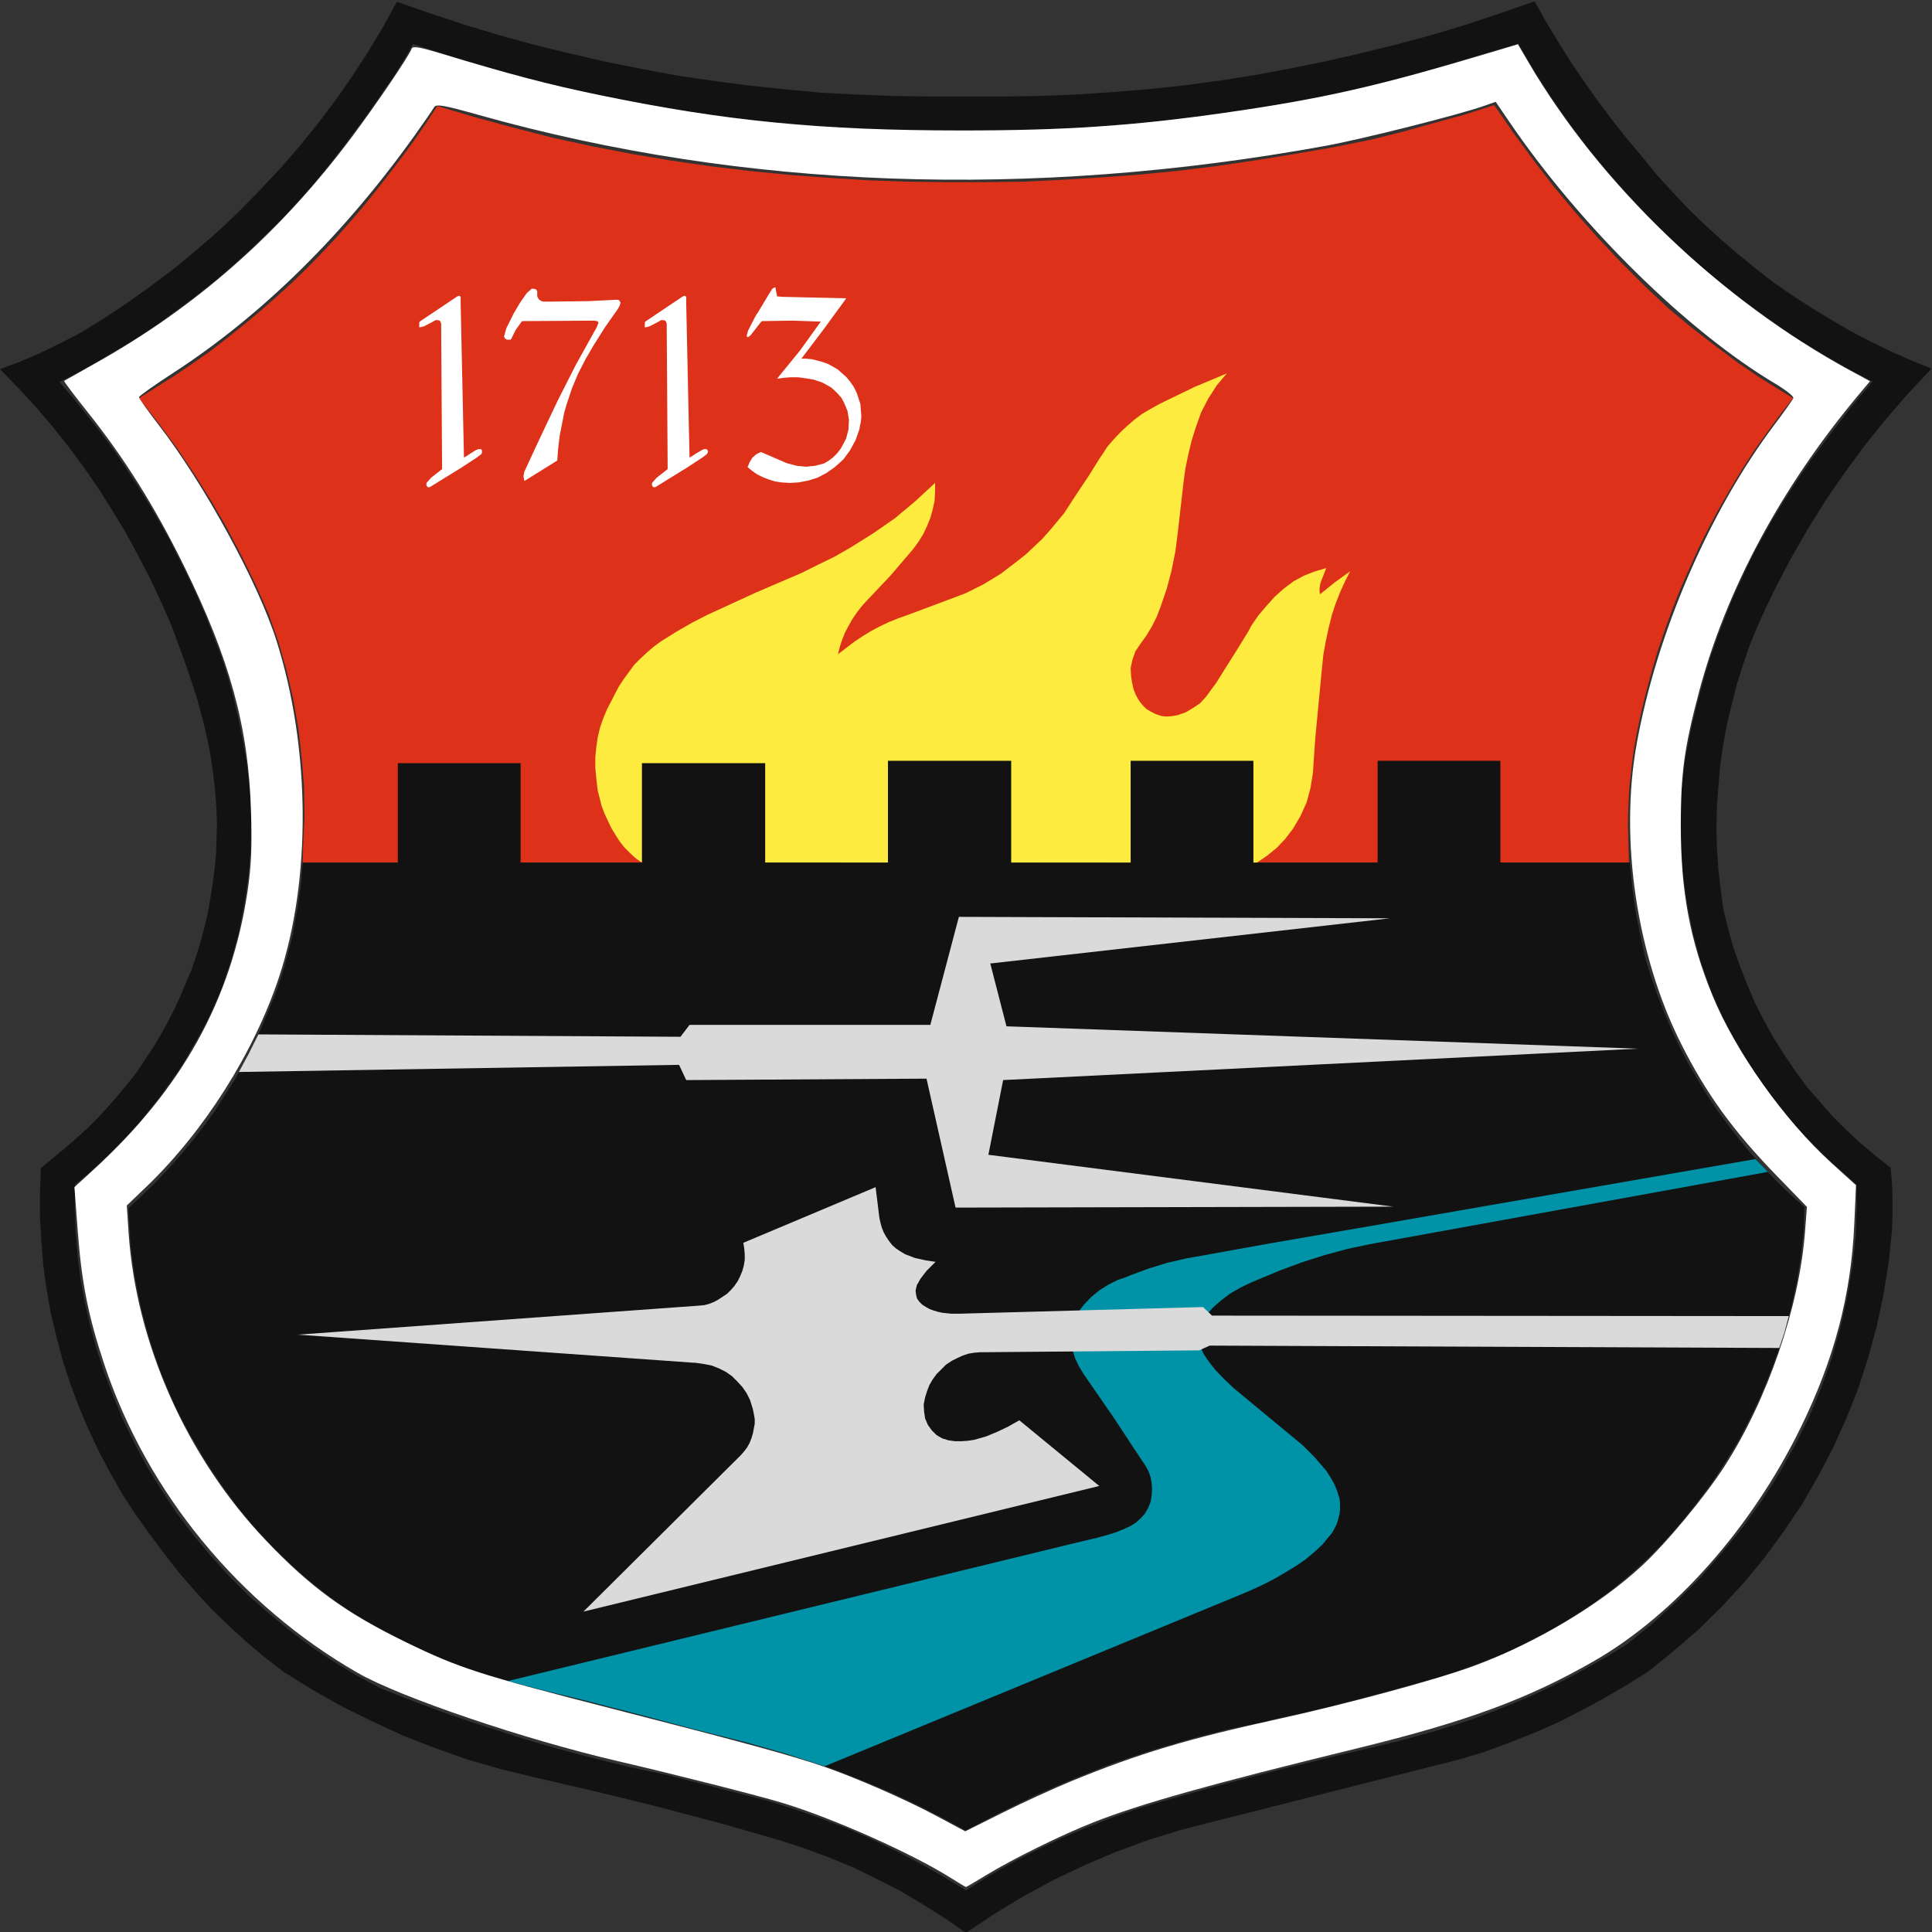 <?xml version="1.0" encoding="UTF-8" standalone="no"?>
<!-- Created with Inkscape (http://www.inkscape.org/) -->

<svg
   version="1.1"
   id="svg213593"
   width="400"
   height="400"
   viewBox="0 0 400 400"
   xmlns="http://www.w3.org/2000/svg"
   xmlns:svg="http://www.w3.org/2000/svg">
  <rect x="0" y="0" width="400" height="400" fill="#333333" stroke="none"/>
  <defs
     id="defs213597" />
  <g
     id="g213599"
     transform="matrix(1.333,0,0,-1.333,0,1122.52)">
    <g
       id="g213625"
       transform="matrix(1.837,0,0,1.837,252.992,708.12)">
      <path
         d="m 0,0 h -112.133 l 0.04,1.368 0.12,2.494 -0.04,2.535 -0.201,2.495 -0.281,2.494 -0.443,2.495 -0.563,2.413 -0.685,2.414 -0.844,2.375 -1.087,2.453 -1.166,2.375 -1.247,2.373 -1.328,2.293 -1.409,2.253 -1.488,2.213 -1.569,2.132 -1.65,2.093 3.058,1.931 1.488,1.005 1.49,1.046 1.408,1.086 1.408,1.127 1.408,1.167 1.368,1.207 1.328,1.207 1.287,1.247 1.248,1.288 1.247,1.327 1.207,1.368 1.166,1.368 1.128,1.408 1.086,1.408 1.045,1.369 0.966,1.327 0.966,1.408 0.925,1.408 3.26,-0.966 3.258,-0.884 3.299,-0.845 3.34,-0.724 3.339,-0.644 3.38,-0.563 3.34,-0.483 3.38,-0.403 3.298,-0.321 3.259,-0.242 3.26,-0.201 3.299,-0.121 3.299,-0.04 h 3.259 l 3.299,0.04 3.299,0.161 3.26,0.202 3.299,0.241 3.258,0.322 3.259,0.402 3.259,0.483 3.219,0.523 3.26,0.563 3.218,0.644 2.736,0.683 2.736,0.765 2.494,0.684 2.495,0.805 1.61,-2.334 1.689,-2.293 1.73,-2.253 1.811,-2.172 1.892,-2.133 1.971,-2.092 2.011,-2.012 2.052,-1.931 1.891,-1.569 1.932,-1.489 1.93,-1.448 2.013,-1.367 2.735,-1.69 L 12.715,37.779 11.628,36.29 10.542,34.761 9.536,33.192 8.57,31.583 7.645,29.974 6.76,28.324 5.915,26.634 5.15,24.945 4.386,23.214 3.702,21.485 3.058,19.714 2.454,17.944 1.932,16.174 1.449,14.364 1.007,12.553 0.685,11.024 0.403,9.455 0.202,7.886 0.041,6.357 -0.039,4.788 -0.079,3.219 0,0.081 Z"
         style="fill:#dd3219;fill-opacity:1;fill-rule:evenodd;stroke:none"
         id="path213627" />
    </g>
    <g
       id="g213629"
       transform="matrix(1.837,0,0,1.837,252.772,586.765)">
      <path
         d="m 0,0 2.173,1.771 2.052,1.89 1.97,1.972 1.812,2.092 1.77,2.172 1.609,2.253 1.488,2.334 1.369,2.455 1.167,2.374 1.006,2.413 0.886,2.495 0.723,2.574 0.564,2.575 0.442,2.616 0.282,2.614 0.081,2.656 -0.041,1.609 -0.965,0.845 -1.006,0.885 -0.925,0.885 -0.926,0.925 -0.885,0.926 -0.887,1.006 -1.609,2.012 -0.764,1.046 -0.724,1.085 -0.724,1.127 -1.289,2.254 -0.602,1.166 -0.524,1.167 -0.522,1.207 -0.806,2.293 -0.642,2.374 -0.484,2.413 -0.362,2.415 -0.16,2.455 -0.041,2.454 0.081,2.413 0.281,2.455 0.282,1.529 0.322,1.528 0.362,1.529 0.805,2.977 0.482,1.489 0.524,1.488 1.126,2.897 1.288,2.817 0.684,1.407 1.528,2.736 0.805,1.328 0.845,1.328 1.57,2.333 1.69,2.254 1.73,2.252 1.811,2.173 -2.334,1.207 -2.253,1.328 -2.214,1.368 -2.133,1.488 -2.092,1.529 -2.051,1.609 -2.012,1.69 -1.892,1.771 -1.849,1.81 -1.811,1.931 -1.73,1.931 -1.65,2.012 -1.569,2.092 -1.489,2.132 -1.41,2.173 -1.326,2.253 -0.121,0.241 -10.581,-3.138 -3.018,-0.684 -3.057,-0.644 -3.019,-0.563 -3.057,-0.523 -3.058,-0.442 -3.059,-0.402 -3.057,-0.323 -6.196,-0.482 -3.057,-0.121 -3.099,-0.081 -3.097,-0.04 -3.099,0.04 -3.058,0.081 -3.097,0.161 -3.099,0.241 -3.661,0.322 -3.701,0.402 -3.662,0.523 -3.62,0.644 -3.663,0.725 -3.581,0.804 -3.58,0.926 -3.581,1.045 -4.707,1.489 -0.805,-1.408 -0.845,-1.328 -2.133,-3.098 -2.213,-2.977 -1.207,-1.529 -1.247,-1.528 -1.287,-1.449 -1.328,-1.448 -2.817,-2.736 -1.448,-1.288 -1.489,-1.287 -1.528,-1.207 -3.139,-2.334 -1.649,-1.086 -1.65,-1.006 -1.69,-1.005 -1.69,-0.966 -1.73,-0.885 1.167,-1.368 2.253,-2.816 1.087,-1.449 1.004,-1.488 1.007,-1.529 0.966,-1.529 0.925,-1.569 0.886,-1.57 1.609,-3.217 0.765,-1.65 0.723,-1.65 1.287,-3.379 0.564,-1.73 0.482,-1.771 0.404,-1.77 0.361,-1.77 0.322,-1.811 0.282,-2.454 0.121,-2.414 -0.04,-2.454 -0.203,-2.455 -0.361,-2.414 -0.482,-2.413 -0.645,-2.334 -0.805,-2.333 -0.522,-1.207 -0.523,-1.167 -0.604,-1.167 -1.287,-2.253 -0.684,-1.127 -0.764,-1.045 -0.765,-1.086 -1.609,-2.012 -0.886,-1.006 -0.885,-0.926 -0.926,-0.925 -0.925,-0.885 -0.965,-0.885 -1.006,-0.805 -0.04,-2.011 0.08,-1.972 0.161,-2.011 0.241,-1.973 0.363,-1.97 0.442,-1.932 0.523,-1.931 0.604,-1.891 0.805,-2.131 0.884,-2.133 1.006,-2.051 1.087,-2.013 1.207,-1.93 1.247,-1.893 1.408,-1.85 1.449,-1.73 1.529,-1.689 1.608,-1.61 1.731,-1.529 1.77,-1.448 1.811,-1.368 1.932,-1.287 1.93,-1.167 2.013,-1.086 2.976,-1.167 2.938,-1.086 3.017,-1.006 3.018,-0.966 3.018,-0.886 3.057,-0.804 3.099,-0.765 3.058,-0.643 8.65,-2.213 2.172,-0.685 2.173,-0.765 2.132,-0.803 2.133,-0.926 2.092,-1.006 2.012,-1.046 2.012,-1.127 1.971,-1.206 1.972,1.247 1.971,1.126 2.051,1.046 2.092,1.006 2.093,0.886 2.173,0.844 2.173,0.765 2.172,0.644 4.909,1.368 4.948,1.287 4.95,1.206 4.948,1.169 3.099,0.845 3.058,0.965 1.729,0.644 1.73,0.684 1.729,0.723 1.65,0.765 1.692,0.846 1.608,0.884 1.61,0.926 z m -55.926,-24.422 -1.81,1.247 -1.851,1.167 -1.892,1.126 -1.971,1.006 -1.971,0.966 -2.053,0.845 -2.051,0.764 -2.092,0.684 -5.191,1.489 -5.19,1.367 -5.231,1.288 -5.23,1.207 -2.815,0.684 -2.778,0.805 -2.736,0.964 -2.695,1.048 -2.616,1.207 -2.615,1.287 -2.494,1.409 -2.454,1.529 -1.61,1.247 -1.57,1.327 -1.488,1.368 -1.448,1.409 -1.368,1.488 -1.328,1.529 -1.247,1.61 -1.207,1.609 -1.208,1.689 -1.126,1.731 -1.006,1.771 -0.965,1.811 -0.886,1.89 -0.805,1.891 -0.723,1.93 -0.645,1.971 -0.522,1.972 -0.483,2.012 -0.362,2.052 -0.281,2.012 -0.162,2.052 -0.121,2.051 v 2.092 l 0.08,2.052 2.133,1.771 0.925,0.804 0.926,0.845 0.885,0.885 0.845,0.926 0.805,0.925 0.804,0.965 0.765,0.966 0.684,1.046 0.684,1.006 0.644,1.086 0.604,1.086 0.563,1.086 0.522,1.127 0.484,1.167 0.482,1.126 0.403,1.207 0.362,1.167 0.322,1.207 0.281,1.207 0.202,1.207 0.201,1.247 0.161,1.248 0.12,1.207 0.081,2.494 -0.041,1.247 -0.08,1.248 -0.121,1.206 -0.161,1.248 -0.2,1.247 -0.243,1.207 -0.281,1.207 -0.563,2.092 -0.684,2.092 -0.725,2.052 -0.763,2.052 -0.886,2.012 -0.925,1.971 -1.006,1.931 -1.046,1.931 -1.126,1.851 -1.168,1.851 -1.247,1.81 -1.288,1.731 -1.368,1.729 -1.408,1.65 -1.489,1.609 -1.529,1.569 1.731,0.644 1.69,0.724 1.65,0.805 1.649,0.845 2.092,1.287 2.052,1.368 1.971,1.408 1.972,1.489 1.892,1.569 1.849,1.609 1.772,1.69 1.729,1.77 1.691,1.811 1.608,1.85 1.529,1.891 1.49,1.972 1.407,2.011 1.328,2.052 1.288,2.132 1.167,2.133 2.896,-1.006 2.937,-0.966 2.939,-0.885 2.936,-0.804 2.977,-0.725 2.977,-0.684 3.018,-0.603 3.017,-0.563 3.018,-0.443 3.058,-0.402 3.058,-0.322 3.017,-0.281 3.099,-0.161 3.058,-0.121 3.058,-0.041 h 6.115 l 3.057,0.041 3.058,0.121 3.058,0.201 3.057,0.241 3.059,0.322 3.017,0.402 3.057,0.483 3.019,0.563 2.978,0.603 2.977,0.685 2.977,0.724 2.977,0.805 2.937,0.885 2.897,0.965 2.897,1.006 0.965,-1.73 1.047,-1.73 1.086,-1.73 1.128,-1.65 1.166,-1.649 1.207,-1.609 1.247,-1.569 1.288,-1.529 1.207,-1.489 1.286,-1.408 1.328,-1.408 1.369,-1.328 1.408,-1.287 1.448,-1.248 1.488,-1.207 1.489,-1.167 1.569,-1.086 1.611,-1.046 1.649,-1.005 1.65,-0.966 1.689,-0.885 1.731,-0.845 1.729,-0.764 1.771,-0.725 -1.972,-2.092 -1.85,-2.132 -1.811,-2.253 L 18.388,99.054 16.778,96.72 15.25,94.266 13.84,91.812 12.513,89.277 11.748,87.708 11.024,86.099 10.34,84.449 9.777,82.799 9.253,81.15 8.812,79.42 8.409,77.73 8.087,76 7.846,74.27 7.686,72.5 7.564,70.77 7.523,69 l 0.041,-1.73 0.122,-1.771 0.2,-1.729 0.241,-1.731 0.402,-1.609 0.443,-1.609 0.564,-1.57 0.604,-1.529 0.642,-1.528 0.765,-1.488 0.805,-1.449 0.884,-1.408 0.927,-1.369 0.966,-1.327 2.173,-2.494 1.166,-1.167 1.207,-1.127 1.288,-1.086 1.287,-1.005 0.12,-1.328 0.04,-1.327 V 36.291 L 22.37,34.962 22.089,32.267 21.646,29.531 21.084,26.876 20.359,24.221 19.515,21.604 18.509,19.07 17.382,16.576 16.095,14.123 14.726,11.748 13.196,9.495 11.588,7.282 9.817,5.15 7.967,3.139 5.995,1.207 3.943,-0.563 1.811,-2.293 -0.04,-3.46 l -1.932,-1.126 -1.93,-1.046 -1.972,-1.007 -2.013,-0.884 -2.051,-0.805 -2.052,-0.766 -2.133,-0.643 -20.841,-5.271 -2.816,-0.723 -2.737,-0.845 -2.735,-1.007 -2.655,-1.126 -2.616,-1.247 -2.535,-1.368 -2.454,-1.489 z"
         style="fill:#111211;fill-opacity:1;fill-rule:evenodd;stroke:none"
         id="path213631" />
    </g>
    <g
       id="g213633"
       transform="matrix(1.837,0,0,1.837,205.988,753.868)">
      <path
         d="m 0,0 -0.484,-1.248 -0.04,-0.2 -0.04,-0.282 v -0.242 l 0.04,-0.241 1.248,1.006 1.288,0.925 L 1.569,-1.167 1.167,-2.052 0.805,-2.977 0.482,-3.943 0.201,-5.069 -0.04,-6.196 l -0.202,-1.127 -0.12,-1.166 -0.283,-2.937 -0.282,-2.977 -0.201,-2.937 -0.201,-1.247 -0.322,-1.207 -0.523,-1.168 -0.643,-1.086 -0.644,-0.845 -0.725,-0.764 -0.844,-0.684 -0.886,-0.603 -51.941,0.04 -0.524,0.362 -0.482,0.442 -0.484,0.484 -0.402,0.522 -0.362,0.564 -0.363,0.603 -0.562,1.207 -0.241,0.644 -0.323,1.287 -0.081,0.684 -0.04,0.362 -0.08,0.886 v 0.845 l 0.08,0.844 0.121,0.845 0.202,0.845 0.281,0.805 0.322,0.764 0.402,0.765 0.242,0.482 0.362,0.684 0.402,0.604 0.885,1.207 0.523,0.523 0.564,0.523 0.563,0.483 0.604,0.442 1.287,0.805 1.327,0.765 1.328,0.683 1.409,0.644 2.535,1.167 2.615,1.126 1.408,0.604 1.367,0.684 1.409,0.684 1.329,0.764 1.93,1.207 1.851,1.287 1.73,1.449 1.65,1.529 V 6.438 l -0.041,-0.765 -0.16,-0.724 -0.202,-0.725 -0.281,-0.683 -0.322,-0.684 -0.402,-0.644 -0.443,-0.604 -1.89,-2.213 -2.013,-2.132 -0.442,-0.482 -0.403,-0.524 -0.362,-0.523 -0.321,-0.563 -0.323,-0.604 -0.241,-0.603 -0.201,-0.603 -0.161,-0.644 1.368,1.046 0.724,0.483 0.724,0.442 0.765,0.403 0.764,0.362 0.805,0.321 0.805,0.282 4.828,1.811 1.528,0.764 1.449,0.885 1.368,1.046 0.764,0.604 1.368,1.287 0.644,0.724 1.207,1.449 1.045,1.609 1.048,1.569 1.005,1.61 0.121,0.16 0.442,0.685 0.524,0.603 0.563,0.603 0.604,0.563 0.603,0.524 0.644,0.483 0.684,0.402 0.724,0.402 0.402,0.202 2.656,1.287 2.695,1.126 -0.845,-1.005 -0.724,-1.127 -0.603,-1.167 -0.443,-1.247 -0.363,-1.166 -0.281,-1.168 -0.241,-1.166 -0.161,-1.207 -0.483,-4.224 -0.201,-1.57 -0.322,-1.609 -0.402,-1.529 -0.523,-1.529 -0.322,-0.845 -0.403,-0.804 -0.482,-0.805 -0.523,-0.724 -0.403,-0.604 -0.242,-0.684 -0.16,-0.724 0.04,-0.724 0.081,-0.523 0.12,-0.523 0.202,-0.523 0.281,-0.483 0.282,-0.362 0.322,-0.322 0.401,-0.241 0.404,-0.201 0.482,-0.161 0.443,-0.04 0.482,0.04 0.443,0.08 0.684,0.241 0.603,0.362 0.604,0.403 0.482,0.523 0.886,1.207 0.805,1.287 0.965,1.53 0.965,1.568 0.203,0.403 0.603,0.885 0.683,0.805 0.724,0.804 0.765,0.684 0.805,0.604 0.884,0.482 0.926,0.362 z"
         style="fill:#fdeb3f;fill-opacity:1;fill-rule:evenodd;stroke:none"
         id="path213635" />
    </g>
    <g
       id="g213637"
       transform="matrix(1.837,0,0,1.837,213.97,723.937)">
      <path
         d="m 0,0 h 10.38 v -8.61 h 10.944 l 0.202,-2.052 0.282,-2.052 0.401,-2.052 0.443,-2.012 0.483,-1.528 0.522,-1.489 0.565,-1.449 0.603,-1.448 0.683,-1.449 0.724,-1.407 0.805,-1.368 0.806,-1.328 0.885,-1.327 0.924,-1.248 0.966,-1.246 1.006,-1.208 1.087,-1.207 1.085,-1.126 1.127,-1.087 1.168,-1.046 -0.08,-2.173 -0.241,-2.051 -0.323,-2.052 -0.444,-2.012 -0.523,-2.012 -0.643,-1.971 -0.725,-1.931 -0.804,-1.931 -0.885,-1.85 -0.966,-1.851 -1.086,-1.77 -1.127,-1.73 -1.247,-1.651 -1.287,-1.609 -1.368,-1.568 -1.448,-1.49 -1.53,-1.408 -1.609,-1.327 -1.73,-1.247 -1.729,-1.127 -1.853,-1.087 -1.85,-0.965 -1.891,-0.926 -1.971,-0.763 -1.972,-0.725 -1.73,-0.563 -1.73,-0.483 -3.098,-0.844 -3.057,-0.806 -3.099,-0.764 -3.139,-0.683 -0.362,-0.121 -3.338,-0.685 -3.26,-0.845 -3.259,-0.967 -3.218,-1.086 -3.139,-1.247 -3.099,-1.328 -3.057,-1.488 -3.017,-1.569 -2.052,1.127 -2.132,1.087 -2.132,1.004 -2.214,0.926 -2.213,0.885 -2.213,0.805 -2.293,0.683 -2.294,0.645 -8.649,2.254 -1.288,0.321 -0.885,0.242 -0.403,0.08 -0.483,0.161 -4.345,1.086 -2.212,0.564 -3.059,0.764 -1.73,0.563 -1.69,0.563 -1.649,0.645 -1.65,0.724 -1.649,0.764 -1.569,0.804 -1.57,0.846 -1.569,0.925 -1.771,1.248 -1.729,1.368 -1.65,1.448 -1.569,1.528 -1.489,1.61 -1.408,1.69 -1.287,1.77 -1.248,1.851 -0.724,1.207 -0.725,1.246 -0.683,1.248 -0.644,1.287 -1.126,2.656 -0.483,1.368 -0.443,1.327 -0.402,1.408 -0.362,1.368 -0.565,2.817 -0.2,1.449 -0.161,1.407 -0.08,1.449 -0.081,1.408 1.167,1.086 1.127,1.086 1.087,1.167 1.046,1.167 1.004,1.207 0.966,1.248 0.926,1.287 1.689,2.655 0.765,1.408 0.724,1.367 0.684,1.449 1.207,2.897 0.524,1.489 0.442,1.528 0.523,2.012 0.362,2.052 0.322,2.052 0.161,2.052 h 8.047 v 8.409 h 10.381 V -8.61 h 10.26 v 8.409 h 10.42 V -8.61 h 10.381 V 0 h 10.42 v -8.61 h 10.099 V 0 h 10.38 V -8.61 H 0 Z"
         style="fill:#111211;fill-opacity:1;fill-rule:evenodd;stroke:none"
         id="path213639" />
    </g>
    <g
       id="g213641"
       transform="matrix(1.837,0,0,1.837,40.134,681.441)">
      <path
         d="m 0,0 35.688,-0.202 0.765,1.006 h 20.359 l 2.414,9.133 36.452,-0.121 -33.797,-3.822 1.368,-5.311 53.392,-1.89 -53.673,-2.656 -1.248,-6.316 34.24,-4.386 -37.016,-0.08 -2.455,10.903 -20.318,-0.121 -0.604,1.288 -37.216,-0.604 0.844,1.569 z"
         style="fill:#dadadb;fill-opacity:1;fill-rule:evenodd;stroke:none"
         id="path213643" />
    </g>
    <g
       id="g213645"
       transform="matrix(1.837,0,0,1.837,78.863,581.001)">
      <path
         d="m 0,0 48.604,11.828 1.045,0.241 1.046,0.283 0.765,0.241 0.685,0.282 0.522,0.241 0.443,0.281 0.402,0.363 0.362,0.401 0.281,0.484 0.201,0.522 0.082,0.523 0.04,0.565 -0.04,0.482 -0.082,0.483 -0.16,0.482 -0.241,0.444 -0.121,0.201 -0.12,0.16 -2.495,3.783 -2.576,3.74 -0.362,0.604 -0.322,0.683 -0.201,0.685 -0.08,0.765 v 0.683 l 0.12,0.725 0.161,0.442 0.201,0.403 0.241,0.401 0.282,0.362 0.645,0.685 0.684,0.563 0.764,0.483 0.804,0.402 0.605,0.201 0.482,0.201 1.529,0.564 1.57,0.483 1.568,0.362 1.569,0.281 5.592,1.006 8.611,1.488 32.388,5.633 1.047,-1.086 -33.676,-6.115 -1.89,-0.402 -1.932,-0.524 -1.893,-0.603 -1.85,-0.684 -2.414,-1.006 -0.924,-0.443 -0.846,-0.483 -0.804,-0.603 -0.725,-0.644 -0.241,-0.281 -0.363,-0.403 -0.281,-0.483 -0.161,-0.562 -0.08,-0.524 v -0.563 l 0.161,-0.563 0.201,-0.483 0.322,-0.483 0.322,-0.442 0.322,-0.402 0.764,-0.805 0.805,-0.765 5.832,-4.827 1.047,-1.047 0.967,-1.127 0.361,-0.562 0.323,-0.563 0.242,-0.603 0.2,-0.645 0.041,-0.441 V 14.563 L 70.33,14.121 70.209,13.679 70.089,13.276 69.888,12.875 69.687,12.513 69.405,12.19 68.923,11.587 68.237,10.943 67.473,10.299 66.708,9.776 65.864,9.253 64.898,8.69 63.892,8.167 62.847,7.685 61.8,7.242 26.796,-7.203 l -0.12,0.04 -3.219,1.046 -3.259,0.927 -4.467,1.127 -4.667,1.247 -4.667,1.207 -3.459,0.844 z"
         style="fill:#0092a7;fill-opacity:1;fill-rule:evenodd;stroke:none"
         id="path213647" />
    </g>
    <g
       id="g213649"
       transform="matrix(1.837,0,0,1.837,120.697,796.068)">
      <path
         d="m 0,0 0.482,-0.04 5.271,-0.121 h 0.08 L 5.793,-0.241 3.942,-2.776 2.051,-5.27 h 0.403 l 0.483,-0.041 0.482,-0.12 0.442,-0.121 0.443,-0.16 0.443,-0.242 0.402,-0.241 0.724,-0.644 0.323,-0.403 0.282,-0.402 0.241,-0.482 0.322,-0.966 0.08,-1.046 -0.04,-0.483 L 7,-10.983 6.96,-11.225 6.638,-12.15 6.155,-13.035 5.592,-13.799 4.868,-14.443 4.184,-14.926 3.419,-15.328 2.654,-15.569 1.81,-15.73 l -0.724,-0.041 -0.725,0.041 -0.522,0.08 -0.524,0.161 -0.522,0.201 -0.483,0.241 -0.403,0.282 -0.402,0.322 0.161,0.402 0.241,0.402 0.322,0.282 0.403,0.201 2.132,-0.925 0.121,-0.041 0.763,-0.201 0.806,-0.08 0.764,0.08 0.764,0.201 0.403,0.242 0.362,0.282 0.321,0.321 0.283,0.362 0.121,0.202 0.361,0.684 0.201,0.764 0.041,0.805 -0.121,0.764 -0.161,0.403 -0.161,0.362 -0.201,0.362 -0.282,0.321 -0.281,0.282 -0.322,0.282 -0.725,0.402 -0.724,0.241 -0.724,0.122 -0.603,0.08 H 1.166 L 0.604,-6.88 0,-6.96 l 0.16,0.201 1.771,2.173 1.649,2.293 0.12,0.161 -1.207,0.04 -1.166,0.041 -2.615,-0.041 -0.08,-0.08 -0.886,-1.127 -0.16,-0.12 -0.041,-0.04 -0.08,0.04 -0.04,0.08 0.08,0.281 0.04,0.162 0.684,1.327 0.121,0.161 1.087,1.811 0.16,0.241 0.121,0.08 0.08,0.041 0.081,-0.041 v -0.12 z"
         style="fill:#ffffff;fill-opacity:1;fill-rule:evenodd;stroke:none"
         id="path213651" />
    </g>
    <g
       id="g213653"
       transform="matrix(1.837,0,0,1.837,85.588,795.255)">
      <path
         d="M 0,0 3.219,0.041 5.594,0.161 5.754,0.121 5.875,-0.08 5.794,-0.362 5.634,-0.644 4.586,-2.132 3.621,-3.661 2.938,-4.828 2.293,-6.075 1.771,-7.322 1.328,-8.65 1.127,-9.333 0.925,-10.34 l -0.2,-1.046 -0.121,-1.005 -0.081,-1.047 -2.776,-1.729 -0.08,0.402 0.08,0.402 0.04,0.08 1.046,2.254 0.282,0.603 1.448,3.058 1.53,3.017 1.769,3.179 0.121,0.321 h 0.04 l -0.04,0.121 -0.08,0.081 -0.282,0.04 -6.075,-0.04 -0.524,-0.725 -0.401,-0.804 -0.041,-0.041 h -0.321 l -0.161,0.121 -0.08,0.161 0.04,0.081 0.16,0.603 0.644,1.287 0.523,0.886 0.563,0.804 0.323,0.282 0.08,0.08 h 0.201 l 0.161,-0.04 0.12,-0.161 V 0.442 L -1.046,0.201 -0.805,0.041 -0.684,0 Z"
         style="fill:#ffffff;fill-opacity:1;fill-rule:evenodd;stroke:none"
         id="path213655" />
    </g>
    <g
       id="g213657"
       transform="matrix(1.837,0,0,1.837,71.546,795.034)">
      <path
         d="m 0,0 0.281,-13.076 0.565,0.362 0.442,0.282 0.241,0.08 H 1.69 l 0.081,-0.04 0.04,-0.161 -0.04,-0.2 -0.363,-0.282 -1.287,-0.845 -2.736,-1.69 h -0.161 l -0.08,0.081 -0.04,0.12 v 0.121 l 0.04,0.081 0.04,0.04 0.321,0.362 0.724,0.563 0.202,0.16 -0.08,12.312 -0.04,0.121 -0.082,0.121 -0.16,0.04 H -2.133 L -2.334,-1.569 -3.098,-1.971 -3.46,-2.052 H -3.5 v 0.363 l 0.04,0.12 3.179,2.132 0.12,0.041 H -0.12 L -0.04,0.563 0,0.523 Z"
         style="fill:#ffffff;fill-opacity:1;fill-rule:evenodd;stroke:none"
         id="path213659" />
    </g>
    <g
       id="g213661"
       transform="matrix(1.837,0,0,1.837,46.269,634.804)">
      <path
         d="m 0,0 33.917,2.454 0.442,0.04 0.444,0.121 0.402,0.161 0.362,0.202 0.724,0.482 0.323,0.322 0.282,0.322 0.281,0.403 0.201,0.401 0.201,0.484 0.12,0.442 0.081,0.483 V 6.8 l -0.04,0.483 -0.081,0.482 11.186,4.707 0.322,-2.615 0.08,-0.362 0.121,-0.443 0.161,-0.402 0.2,-0.361 L 49.972,7.926 50.253,7.565 50.575,7.283 50.937,7.042 51.34,6.8 52.184,6.478 53.109,6.277 53.914,6.156 53.149,5.392 52.626,4.707 l -0.2,-0.361 -0.081,-0.121 -0.12,-0.483 0.04,-0.362 0.08,-0.322 0.201,-0.282 0.241,-0.241 0.322,-0.201 0.282,-0.161 0.322,-0.121 0.402,-0.12 0.363,-0.081 0.764,-0.08 h 0.684 l 20.599,0.563 0.765,-0.725 48.764,-0.04 -0.363,-1.368 -0.441,-1.327 -48.161,0.2 -0.885,-0.402 -18.548,-0.16 -0.482,-0.041 -0.484,-0.08 -0.482,-0.162 -0.443,-0.201 -0.483,-0.241 -0.483,-0.321 -0.805,-0.806 -0.321,-0.442 -0.282,-0.483 -0.201,-0.523 -0.161,-0.522 -0.121,-0.603 0.04,-0.604 0.081,-0.564 0.242,-0.563 0.321,-0.443 0.402,-0.402 0.484,-0.282 0.523,-0.16 0.562,-0.08 h 0.524 l 0.563,0.039 0.524,0.08 1.006,0.284 0.965,0.4 0.924,0.443 0.926,0.524 6.76,-5.553 -43.614,-10.622 13.318,13.237 0.281,0.323 0.241,0.322 0.202,0.361 0.161,0.402 0.12,0.403 0.081,0.402 0.08,0.444 v 0.402 l -0.08,0.441 -0.081,0.403 -0.241,0.765 -0.282,0.563 -0.362,0.522 -0.442,0.483 -0.444,0.443 -0.522,0.362 -0.564,0.282 -0.603,0.241 -0.604,0.121 -0.804,0.12 h -0.121 z"
         style="fill:#dadadb;fill-opacity:1;fill-rule:evenodd;stroke:none"
         id="path213663" />
    </g>
    <g
       id="g213665"
       transform="matrix(1.837,0,0,1.837,106.579,795.034)">
      <path
         d="m 0,0 0.282,-13.076 0.563,0.362 0.483,0.282 0.2,0.08 h 0.161 l 0.082,-0.04 0.08,-0.161 -0.08,-0.2 -0.363,-0.282 -1.287,-0.845 -2.736,-1.69 h -0.16 l -0.081,0.081 -0.04,0.12 v 0.121 l 0.04,0.081 0.04,0.04 0.322,0.362 0.723,0.563 0.203,0.16 -0.081,12.312 -0.04,0.121 -0.082,0.121 -0.16,0.04 H -2.132 L -2.333,-1.569 -3.098,-1.971 -3.42,-2.052 H -3.5 v 0.363 l 0.04,0.12 3.178,2.132 0.121,0.041 h 0.04 L -0.04,0.563 0,0.523 Z"
         style="fill:#ffffff;fill-opacity:1;fill-rule:evenodd;stroke:none"
         id="path213667" />
    </g>
  </g>
  <path
     style="fill:#ffffff;stroke-width:0.599"
     d="m 196.851,388.801 c -8.086,-5.082 -24.245,-12.291 -34.754,-15.504 -4.859,-1.486 -22.412,-5.939 -34.159,-8.667 -19.327,-4.488 -45.014,-13.199 -53.848,-18.263 -24.563,-14.079 -43.673,-37.336 -52.506,-63.903 -3.3,-9.924 -4.681,-16.867 -5.489,-27.588 l -0.685,-9.091 3.825,-3.493 c 18.423,-16.823 28.68,-35.326 32.016,-57.761 0.775,-5.215 0.946,-9.222 0.713,-16.743 -0.535,-17.299 -4.382,-31.324 -13.889,-50.636 -6.087,-12.365 -12.3,-22.277 -20.037,-31.963 -2.722,-3.407 -4.86,-6.257 -4.752,-6.333 0.108,-0.076 3.028,-1.722 6.489,-3.658 C 40.632,63.53 58.039,48.175 72.802,28.421 77.98,21.493 84.761,11.481 85.231,10.07 c 0.19,-0.571 1.65,-0.335 5.9,0.955 14.41,4.373 22.657,6.534 33.199,8.702 26.225,5.392 45.505,7.273 74.682,7.283 21.394,0.008 35.461,-0.935 54.522,-3.655 20.447,-2.917 31.603,-5.461 55.958,-12.76 l 4.777,-1.432 2.141,3.658 c 14.873,25.412 39.813,49.31 66.681,63.895 l 4.07,2.21 -2.208,2.634 c -16.167,19.288 -27.647,40.666 -33.246,61.91 -3.003,11.393 -3.714,16.617 -3.721,27.314 -0.009,13.718 1.886,23.905 6.578,35.355 4.706,11.486 14.854,25.782 24.533,34.56 l 5.172,4.69 -0.363,8.09 c -0.662,14.747 -4.161,27.985 -11.166,42.247 -10.16,20.684 -26.05,38.604 -42.721,48.179 -13.675,7.854 -26.38,12.539 -48.974,18.057 -30.664,7.489 -44.829,11.465 -54.72,15.356 -6.524,2.567 -16.805,7.637 -22.28,10.988 -2.155,1.319 -3.981,2.393 -4.058,2.387 -0.077,-0.006 -1.488,-0.859 -3.135,-1.894 z m 25.098,-20.091 c 13.739,-5.635 24.036,-8.729 42.464,-12.759 14.489,-3.168 33.493,-8.329 40.995,-11.132 12.719,-4.752 25.81,-12.575 34.504,-20.619 5.074,-4.695 12.958,-14.179 17.082,-20.549 8.891,-13.733 15.511,-32.973 16.71,-48.563 l 0.401,-5.217 -6.251,-6.436 c -9.046,-9.313 -14.621,-17.02 -19.851,-27.438 -9.136,-18.202 -12.685,-42.098 -9.177,-61.796 4.084,-22.933 15.028,-48.318 28.592,-66.319 2.006,-2.662 3.749,-5.121 3.873,-5.463 0.124,-0.343 -1.578,-1.696 -3.782,-3.008 C 349.338,68.601 327.221,46.834 312.584,25.357 l -2.917,-4.28 -2.359,0.832 c -5.269,1.859 -25.279,6.905 -32.855,8.285 -61.196,11.147 -120.508,8.997 -175.191,-6.351 -7.596,-2.132 -8.974,-2.368 -9.399,-1.609 -0.274,0.489 -2.108,3.143 -4.077,5.896 -14.68,20.537 -31.637,37.206 -49.92,49.073 -3.892,2.526 -7.082,4.791 -7.089,5.033 -0.007,0.242 1.776,2.758 3.963,5.592 9.504,12.313 20.682,32.761 24.506,44.833 7.039,22.217 7.242,49.387 0.52,69.653 -5.193,15.656 -15.516,31.951 -27.526,43.45 l -3.991,3.821 0.37,5.539 c 1.539,23.011 12.023,46.559 28.382,63.75 9.354,9.83 16.537,15.048 29.192,21.207 10.864,5.287 15.098,6.646 43.075,13.822 26.822,6.879 36.761,9.6 43.216,11.827 6.787,2.343 16.936,6.781 23.37,10.221 l 5.992,3.203 7.72,-3.856 c 4.246,-2.121 10.718,-5.086 14.382,-6.589 z"
     id="path2877" />
</svg>
